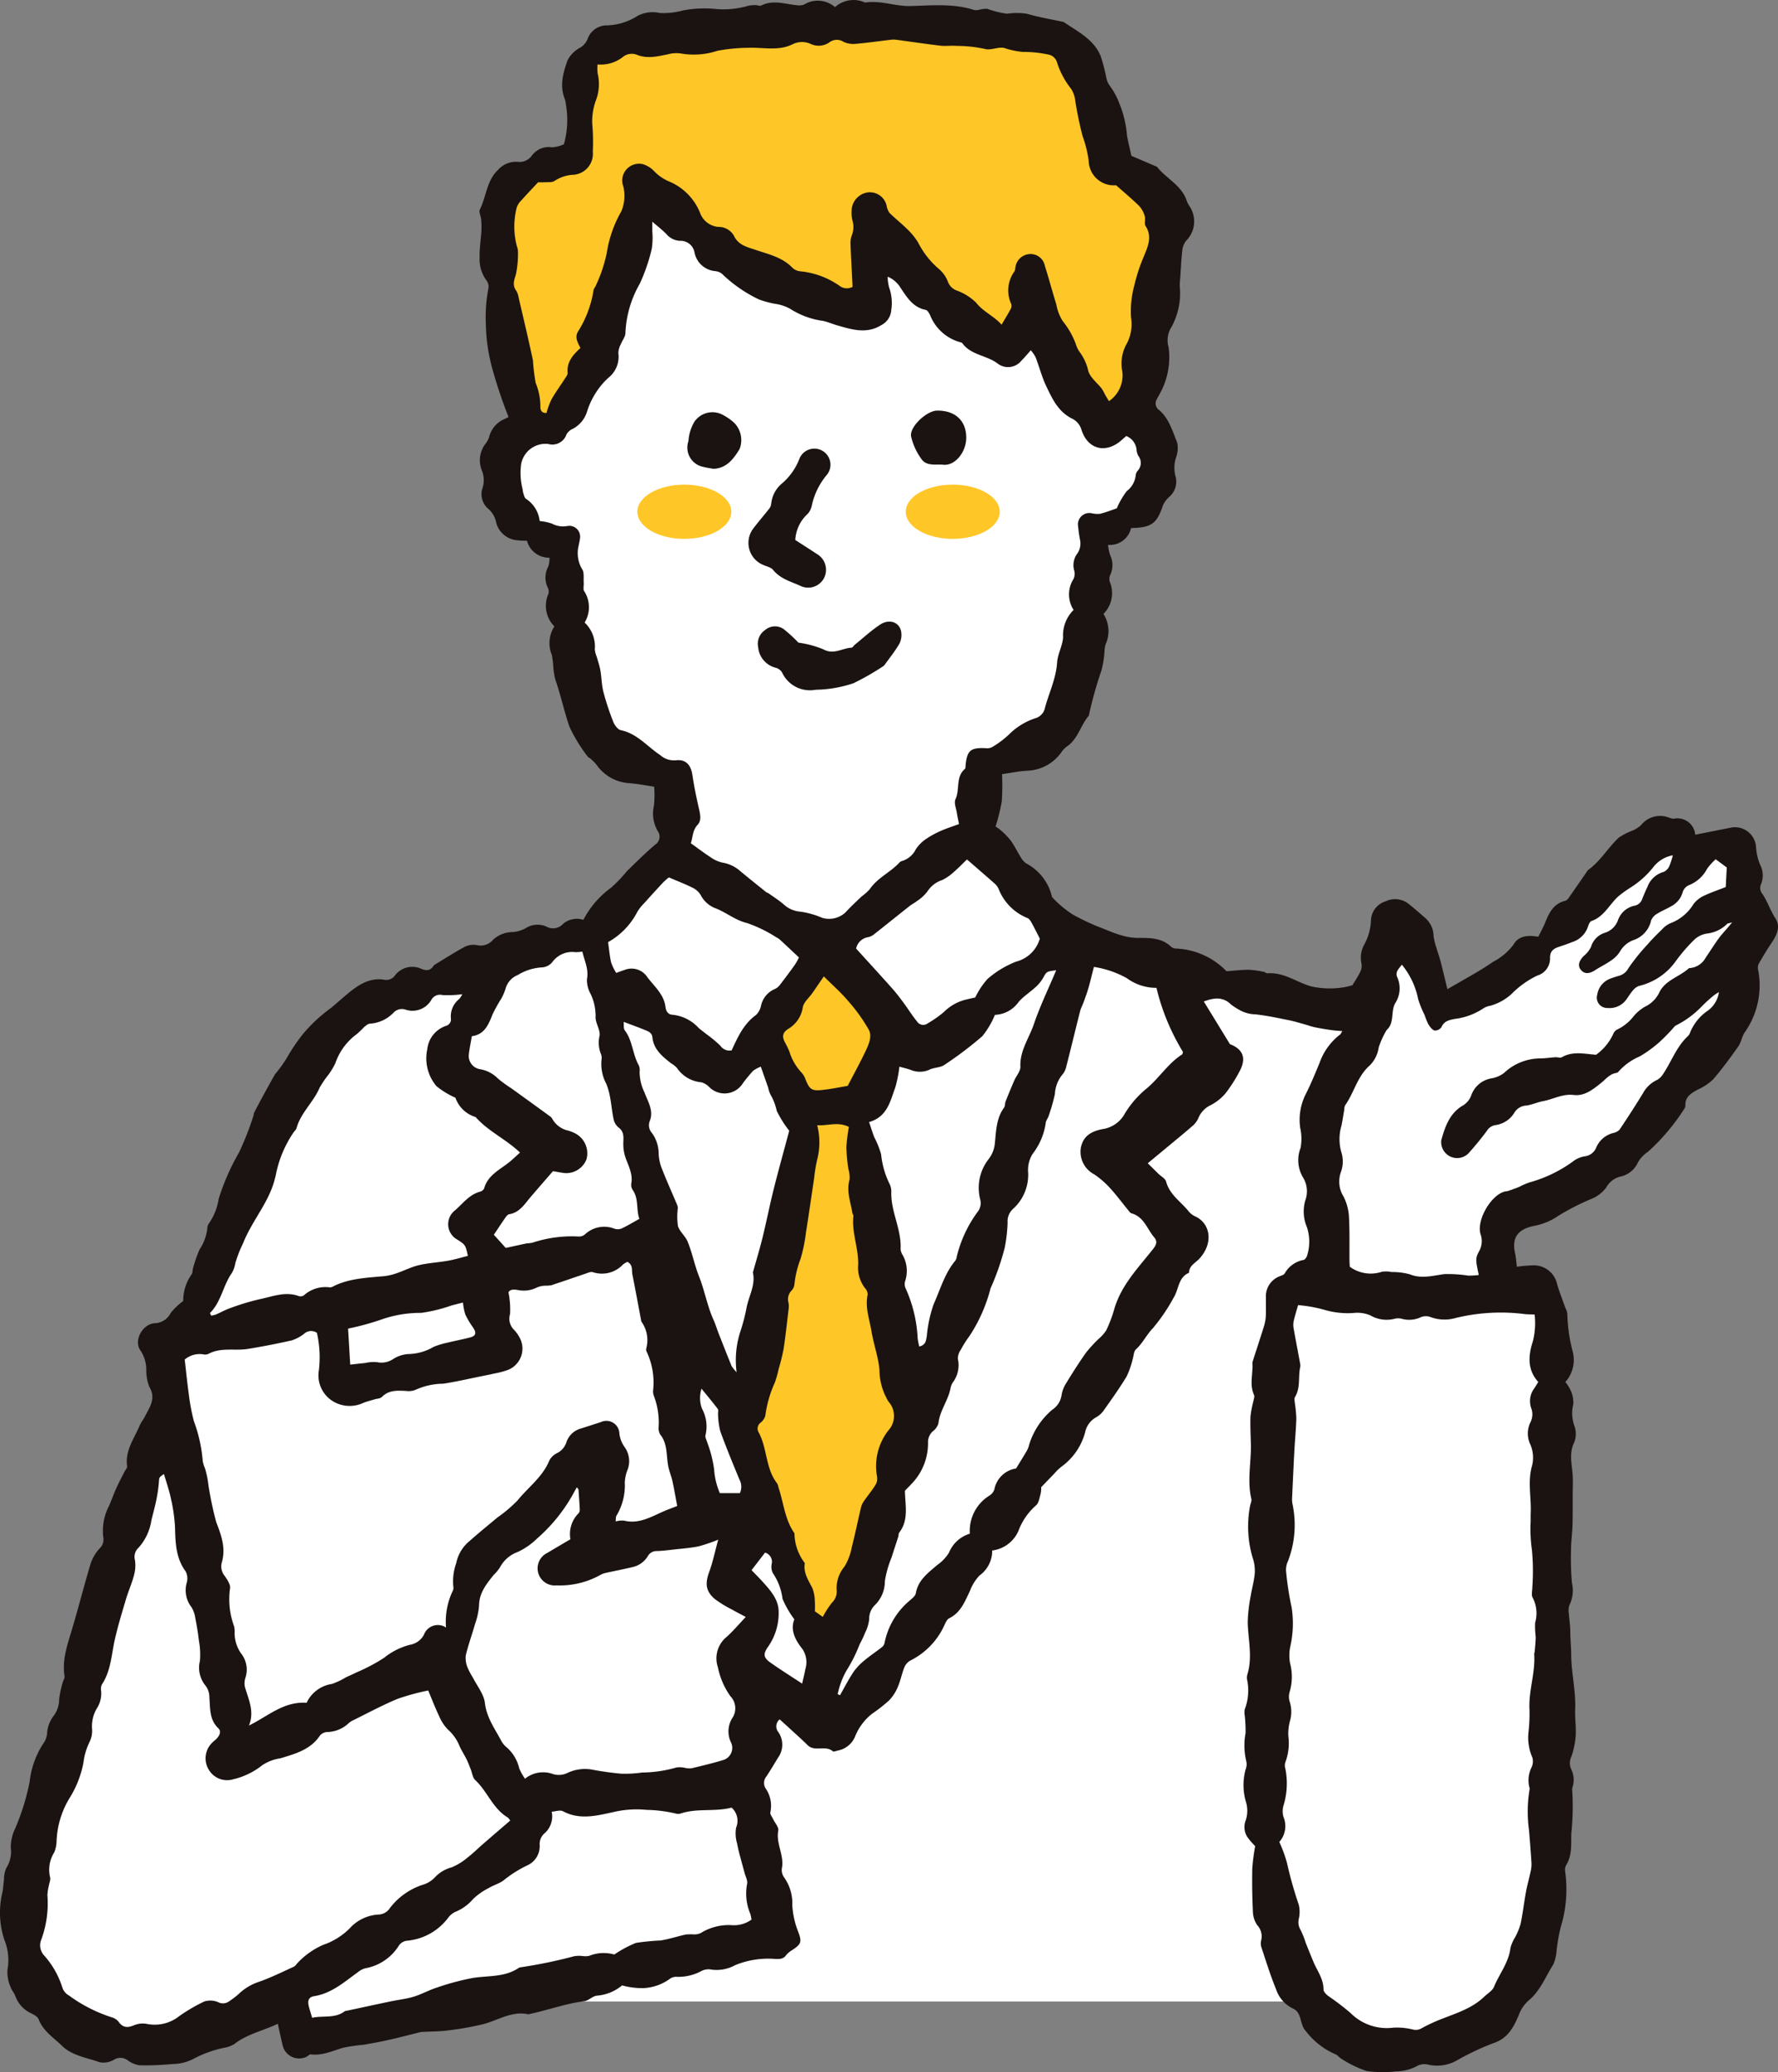 <svg id="グループ_36504" data-name="グループ 36504" xmlns="http://www.w3.org/2000/svg" xmlns:xlink="http://www.w3.org/1999/xlink" width="222.961" height="259.812" viewBox="0 0 222.961 259.812">
  <rect x="0" y="0" width="222.961" height="259.812" fill="#808080" stroke="none"/>
  <defs>
    <clipPath id="clip-path">
      <rect id="長方形_18602" data-name="長方形 18602" width="222.961" height="259.811" fill="none"/>
    </clipPath>
  </defs>
  <path id="パス_308031" data-name="パス 308031" d="M68.919,300.345H194.267V178.429l-37.137-7.8Z" transform="translate(-19.95 -49.393)" fill="#fff"/>
  <g id="グループ_36503" data-name="グループ 36503">
    <g id="グループ_36502" data-name="グループ 36502" clip-path="url(#clip-path)">
      <path id="パス_308032" data-name="パス 308032" d="M69.514,78.537a3.668,3.668,0,0,1-.733-4.1,1.113,1.113,0,0,0-.1-.775,2.914,2.914,0,0,1,.079-2.642,3.569,3.569,0,0,0,.148-1.094A2.853,2.853,0,0,1,66.081,67.8a10.189,10.189,0,0,1-1.411-.082A2.956,2.956,0,0,1,62.2,65.428a2.986,2.986,0,0,0-.934-1.6,2.4,2.4,0,0,1-.763-2.619,3.221,3.221,0,0,0-.1-2.273,3.393,3.393,0,0,1,.447-3.255,2.9,2.9,0,0,0,.47-.828,3.328,3.328,0,0,1,1.963-2.322c.169-.08.335-.166.487-.24a60.422,60.422,0,0,1-1.966-5.826,22.553,22.553,0,0,1-.881-5.914,18.7,18.7,0,0,1,.315-4.345,1.289,1.289,0,0,0-.216-1.018,4.486,4.486,0,0,1-.877-2.971c-.029-1.084.158-2.174.22-3.262a10.687,10.687,0,0,0-.035-1.485c-.033-.406-.31-.9-.161-1.194.824-1.628.841-3.619,2.284-4.97a2.983,2.983,0,0,1,2.439-1.016,1.9,1.9,0,0,0,1.8-.779,2.614,2.614,0,0,1,2.522-1.042,4.182,4.182,0,0,0,1.5-.382,11.272,11.272,0,0,0,.242-5.03,2.667,2.667,0,0,0-.137-.665c-.674-1.658-.193-3.266.341-4.807a3.734,3.734,0,0,1,1.457-1.538A2.217,2.217,0,0,0,73.679,4.9a2.542,2.542,0,0,1,2.407-1.718A7.426,7.426,0,0,0,79.933,2a4.013,4.013,0,0,1,2.8-.368A9.563,9.563,0,0,0,85.686,1.3a14.706,14.706,0,0,1,3.807-.2,10.911,10.911,0,0,0,4.2-.337,3.545,3.545,0,0,1,1.08-.119c.225-.009.5.144.672.057C96.924-.059,98.4.508,99.878.646a1.8,1.8,0,0,0,.933-.065,3.3,3.3,0,0,1,3.9.312,3.465,3.465,0,0,1,3.776-.569c1.92-.318,3.74.483,5.686.433,2.648-.068,5.381-.349,8,.5a1.716,1.716,0,0,0,.671-.042,3.163,3.163,0,0,1,.946-.112,12.2,12.2,0,0,0,2.483.619,8.035,8.035,0,0,1,2.549.015c1.446.427,2.947.671,4.424.992.045.01.1,0,.134.027,1.745,1.2,3.75,2.149,4.635,4.248a22.263,22.263,0,0,1,.721,2.763,2.445,2.445,0,0,0,.433.986,9.342,9.342,0,0,1,1.219,2.264,13.5,13.5,0,0,1,.938,3.972c.166.931.4,1.849.553,2.551l2.984,1.277c.084.036.193.056.244.121,1.16,1.468,3.06,2.286,3.7,4.215a3.136,3.136,0,0,0,.3.614,3.428,3.428,0,0,1-.362,4.415,2.33,2.33,0,0,0-.485,1.216c-.135,1.175-.183,2.361-.264,3.543a6.065,6.065,0,0,0-.055.953,8.787,8.787,0,0,1-1.19,5.372,3.1,3.1,0,0,0-.212,2.267,9.344,9.344,0,0,1-1.091,5.816c-.114.249-.281.474-.387.725a.994.994,0,0,0,.275,1.327c1.272,1.067,1.688,2.669,2.295,4.118a3.542,3.542,0,0,1-.161,1.862,4.105,4.105,0,0,0-.075,2.279,2.527,2.527,0,0,1-.757,2.631,3.189,3.189,0,0,0-.8,1.059c-.759,2.291-1.425,2.812-4,2.858a2.733,2.733,0,0,1-2.891,2.112,6.136,6.136,0,0,0,.259,1.269,2.886,2.886,0,0,1,.067,2.39,1.381,1.381,0,0,0-.136.9,3.688,3.688,0,0,1-.765,4.1,3.986,3.986,0,0,1,.261,3.825,3.689,3.689,0,0,0-.124.806,12.879,12.879,0,0,1-.372,2.4,50.694,50.694,0,0,0-1.552,5.5.624.624,0,0,1-.078.261c-1.022,1.2-1.331,2.912-2.743,3.843a2.827,2.827,0,0,0-.652.685,5.455,5.455,0,0,1-4.292,2.336c-.993.05-1.978.262-3.166.43a29.9,29.9,0,0,1-.03,3.408,24.774,24.774,0,0,1-.782,3.166,3.662,3.662,0,0,1,.573.4,9.365,9.365,0,0,1,1.323,1.342c.5.7.876,1.491,1.339,2.221a2.064,2.064,0,0,0,.656.68,6.351,6.351,0,0,1,3.167,4.087c.011.045.014.1.043.129a13.946,13.946,0,0,0,2.537,2.144,30.01,30.01,0,0,0,3.029,1.468c1.679.63,3.332,1.494,5.224,1.489,1.459,0,2.952-.025,4.127,1.112a1.026,1.026,0,0,0,.627.221,9.335,9.335,0,0,1,6.317,2.848c.953-.07,1.862-.185,2.771-.185a11.655,11.655,0,0,1,1.874.252c.176.029.346.2.509.188,2.018-.154,3.607,1.1,5.415,1.631a10.766,10.766,0,0,0,3.908.159,8.593,8.593,0,0,0,1.317-.3c.334-.56.694-1.085.966-1.652a1.644,1.644,0,0,0,.174-1.011,3.418,3.418,0,0,1,.315-2.39,6.77,6.77,0,0,0,.867-3.119,2.6,2.6,0,0,1,1.846-2.346,2.728,2.728,0,0,1,2.965.4c.708.565,1.39,1.164,2.07,1.762a3.047,3.047,0,0,1,.968,2.195,8.017,8.017,0,0,0,.382,1.539c.16.563.362,1.115.508,1.68.292,1.129.558,2.264.846,3.443,2.043-1.2,3.975-2.21,5.75-3.445a7.416,7.416,0,0,0,2.566-2.183c.622-1.073,1.776-1.166,3.082-.945.292-.595.627-1.179.873-1.8.486-1.227,1.048-2.353,2.485-2.7a.818.818,0,0,0,.416-.323c.759-1.074,1.5-2.16,2.252-3.241a1.281,1.281,0,0,1,.247-.327c1.533-1.1,2.466-2.772,3.819-4.036a7.614,7.614,0,0,1,1.675-.862,3.787,3.787,0,0,0,1.1-.691,3.068,3.068,0,0,1,3.465-.982,2.013,2.013,0,0,0,.66.161,2.243,2.243,0,0,1,2.689,2.009c1.5-.3,2.907-.583,4.318-.856a2.651,2.651,0,0,1,3.311,2.547,7.114,7.114,0,0,0,.51,2.083,2.878,2.878,0,0,1,.131,2.382,1.156,1.156,0,0,0,.145,1.258c.657.963,1,2.1,1.648,3.091.707,1.077.1,2.184-.571,3.175-.556.826-1.071,1.682-1.555,2.551a1.254,1.254,0,0,0-.036.787,10.224,10.224,0,0,1-1.722,7.8c-.339.531-.429,1.227-.789,1.738-1,1.411-2.018,2.814-3.148,4.118a6.817,6.817,0,0,1-1.918,1.278c-.824.454-1.609.891-1.561,2.01a.664.664,0,0,1-.127.387,26.185,26.185,0,0,1-4.558,5.4,3.935,3.935,0,0,0-1.278,1.361,3.08,3.08,0,0,1-2.163,1.746,2.793,2.793,0,0,0-1.8,1.373,4.342,4.342,0,0,1-1.907,1.452,30.034,30.034,0,0,0-4.082,2.088,7.9,7.9,0,0,1-3.128,1.29c-1.952.416-2.743,1.452-2.322,3.377.124.568.161,1.157.237,1.733a18.584,18.584,0,0,1,2.083-.18,3,3,0,0,1,2.966,2.379c.294.994.678,1.961,1.021,2.94a2.2,2.2,0,0,1,.256.776,20.142,20.142,0,0,0,.664,4.689,4.142,4.142,0,0,1-.914,3.847,4.735,4.735,0,0,1,.622.972,3.52,3.52,0,0,1,.374,1.818,4.649,4.649,0,0,0,.166,2.783,3.026,3.026,0,0,1-.043,1.988c-.7,1.4-.282,2.757-.2,4.145.051.855,0,1.715,0,2.572,0,1.231.015,2.464-.022,3.694-.03.994-.176,1.985-.185,2.979a36.553,36.553,0,0,0,.109,4.215,4.187,4.187,0,0,1-.3,2.786,1.978,1.978,0,0,0-.085,1.039c.044.768.184,1.534.183,2.3,0,.952.109,1.912.112,2.836.006,2.323.6,4.589.5,6.912-.048,1.089.133,2.191.064,3.277a9.932,9.932,0,0,1-.537,2.644,1.865,1.865,0,0,0-.039,1.56,3.051,3.051,0,0,1,.188,2.272.666.666,0,0,0-.054.268,32.276,32.276,0,0,1-.107,5.546c-.034,1.351.119,2.75-.659,3.995a1.248,1.248,0,0,0-.114.763,16.18,16.18,0,0,1-.564,7.02,23.712,23.712,0,0,0-.5,2.812,5.27,5.27,0,0,1-.428,1.849c-.978,1.523-1.614,3.287-3.072,4.489a4.561,4.561,0,0,0-1.265,1.874c-.627,1.494-1.373,2.915-3.2,3.5a32.756,32.756,0,0,0-4.67,2.222,5,5,0,0,1-3.456.463,1.956,1.956,0,0,0-1.284.1,5.689,5.689,0,0,1-2.753.74,14.864,14.864,0,0,1-3.688-.04,13.855,13.855,0,0,1-3.167-1.532c-.278-.146-.477-.473-.762-.57a9.435,9.435,0,0,1-3.705-2.9c-.829-.876-.438-2.332-1.649-2.85a4.12,4.12,0,0,1-2.1-2.439c-.708-1.723-1.256-3.513-1.845-5.284a1.521,1.521,0,0,1-.006-.816,2.064,2.064,0,0,0-.485-1.886,3.149,3.149,0,0,1-.556-1.651c-.089-1.824-.116-3.654-.079-5.481a25.148,25.148,0,0,1,.367-2.792,9.287,9.287,0,0,1-.976-1.13,2.316,2.316,0,0,1-.207-2.112,3.82,3.82,0,0,0,.031-2.275,7.435,7.435,0,0,1-.059-4.059,1.834,1.834,0,0,0,.094-1.076,8.337,8.337,0,0,1-.087-3.521,18.093,18.093,0,0,0-.1-2.178,2.052,2.052,0,0,1,0-.814,6.615,6.615,0,0,0,.28-3.742,1.541,1.541,0,0,1,.059-.681c.652-2.162.076-4.319.026-6.481a19.918,19.918,0,0,1,.392-3.376c.136-.9.407-1.784.487-2.687a4.762,4.762,0,0,0-.208-1.862,13.714,13.714,0,0,1-.382-6.618c.051-.313.234-.649.168-.93-.536-2.276-.011-4.555-.06-6.83-.026-1.182-.087-2.366-.044-3.546a12.953,12.953,0,0,1,.357-1.867c.05-.26.178-.578.084-.782-.6-1.293-.124-2.625-.2-3.934a.744.744,0,0,1,.03-.271c.457-1.425.927-2.846,1.372-4.275a5.387,5.387,0,0,0,.269-1.3c.043-.821.01-1.645.016-2.468a2.68,2.68,0,0,1,1.66-2.608c.246-.114.591-.187.7-.385a3.421,3.421,0,0,1,2.378-1.694c.191-.043.4-.377.451-.611a5.813,5.813,0,0,0-.043-3.492,5,5,0,0,1-.207-3.352,3.308,3.308,0,0,0-.28-2.88,4.2,4.2,0,0,1-.314-3.69,6.163,6.163,0,0,0-.047-2.551,7.183,7.183,0,0,1,.76-4.33c.609-1.216,1.145-2.521,1.67-3.793a7.693,7.693,0,0,1,2.594-3.572c.068-.048.1-.151.255-.416-.505-.045-.92-.063-1.328-.123-.707-.1-1.414-.215-2.113-.359-.441-.091-.865-.254-1.3-.373-.659-.18-1.314-.387-1.982-.519-1.378-.274-2.756-.575-4.149-.726a4.243,4.243,0,0,1-2.073-.582,7.45,7.45,0,0,1-1.03-.676c-1-.974-2.107-.833-3.388-.356l3.275,5.348c1.653.638,2.11,1.774,1.183,3.457a18.483,18.483,0,0,1-1.769,2.754,6.254,6.254,0,0,1-1.8,1.425,3.115,3.115,0,0,0-1.513,1.5,2.812,2.812,0,0,1-.677,1.02c-1.336,1.16-2.71,2.277-4.071,3.408-.515.428-1.032.855-1.657,1.371.527.519.94.928,1.355,1.334.325.319.846.583.946.961.423,1.6,1.769,2.465,2.739,3.624a2.376,2.376,0,0,0,.819.7c1.927.808,2.478,3.271.644,5.315-.5.561-1.314.879-1.33,1.8-1.383.586-1.267,2.1-1.933,3.127a22.6,22.6,0,0,1-2.61,3.837c-.767.784-1.258,1.857-2.114,2.64-.285.26-.276.835-.417,1.26a10.5,10.5,0,0,1-.761,2.159c-.872,1.44-1.854,2.815-2.829,4.19a2.9,2.9,0,0,1-1,.914,2.805,2.805,0,0,0-1.371,1.914,7.843,7.843,0,0,1-2.971,4.28,5.949,5.949,0,0,0-.87.841c-.5.515-1,1.037-1.658,1.721a3.241,3.241,0,0,1-.072.826c-.147.517-.237,1.2-.605,1.477a7.936,7.936,0,0,0-2.184,3.191,4.14,4.14,0,0,1-3.286,2.443,3.791,3.791,0,0,1-1.584,3.129,5.631,5.631,0,0,0-1.207,1.95c-.644,1.312-1.137,2.7-2.6,3.418-.308.151-.482.631-.657.989a9.2,9.2,0,0,1-4.232,4.322,1.737,1.737,0,0,0-.74.859c-.319.8-.476,1.663-.818,2.448a5.424,5.424,0,0,1-1.095,1.686,20.063,20.063,0,0,1-2.154,1.687,6.9,6.9,0,0,0-2.051,2.7,2.95,2.95,0,0,1-2.188,1.892c-.225.038-.551.191-.658.1-.927-.818-2.262.114-3.165-.778-.745-.735-1.529-1.43-2.3-2.14-.392-.361-.789-.715-1.2-1.089a1.124,1.124,0,0,0-.185,1.572,2.768,2.768,0,0,1-.015,3.223c-.474.782-.942,1.567-1.442,2.332a1.29,1.29,0,0,0-.127,1.52,3.818,3.818,0,0,1,.6,3.011c-.06.233.212.556.341.833.229.492.735,1.03.652,1.459-.313,1.635.774,3.1.453,4.714a1.581,1.581,0,0,0,.289,1.163,5.6,5.6,0,0,1,1.016,3.494,10.765,10.765,0,0,0,.744,3.32c.49,1.281.363,1.555-.8,2.316a2.689,2.689,0,0,0-.725.618c-.345.479-.755.473-1.3.47a10.944,10.944,0,0,0-5.077.77,4.8,4.8,0,0,1-3.192.526,1.983,1.983,0,0,0-1.159.275,6.152,6.152,0,0,1-2.907.668,1.387,1.387,0,0,0-.885.21,6.114,6.114,0,0,1-3.447,1.206,9.594,9.594,0,0,1-2.593-.344,5.623,5.623,0,0,1-3.141,1.285c-.551.041-1.054.627-1.611.7-2.32.29-4.509,1.1-6.776,1.589a.714.714,0,0,1-.269.041c-2.065-.426-3.761.762-5.622,1.245a36.6,36.6,0,0,1-4.438.787c-1.079.141-2.177.125-3.266.19a3.073,3.073,0,0,0-.529.114c-1.187.291-2.368.605-3.56.87-1.067.237-2.143.441-3.221.624a22.037,22.037,0,0,0-2.547.37c-1.329.391-2.594,1.008-4.044.835-.183-.022-.385.23-.594.318a2.125,2.125,0,0,1-2.969-1.527c-.2-.84-.377-1.684-.587-2.63-1.877.9-3.865,1.286-5.473,2.556a3.756,3.756,0,0,1-1.276.459,14.445,14.445,0,0,0-3.963,1.455,5.786,5.786,0,0,1-2.5.576,34.323,34.323,0,0,1-4.176.16,3.466,3.466,0,0,1-1.478-.652,1.493,1.493,0,0,0-1.643-.066,2.625,2.625,0,0,1-1.822.34c-1.611-.585-3.45-.809-4.714-2.048-1.053-1.032-2.389-1.851-2.954-3.355-.12-.321-.579-.563-.933-.74a3.764,3.764,0,0,1-1.985-2.164c-.151-.424-.507-.782-.628-1.209a4.579,4.579,0,0,1-.353-2.1,6.678,6.678,0,0,0-.391-3.727A10.86,10.86,0,0,1,.3,237.283c.117-.526.12-1.076.2-1.611a3.538,3.538,0,0,1,.29-1.449,3.851,3.851,0,0,0,.558-2.6,5.612,5.612,0,0,1,.556-2.365,28.742,28.742,0,0,0,1.81-5.838,10.972,10.972,0,0,1,1.731-4.834,2.467,2.467,0,0,0,.461-1.229,3.96,3.96,0,0,1,.861-2.27,3.475,3.475,0,0,0,.651-2.043,13.181,13.181,0,0,1,.45-2.1c.063-.261.265-.531.227-.768-.328-2.06.353-3.94.926-5.858.821-2.749,1.521-5.535,2.35-8.281a5.343,5.343,0,0,1,1.095-1.861,1.543,1.543,0,0,0,.483-1.447,6.806,6.806,0,0,1,.752-3.976c.306-.708.56-1.44.877-2.144s.676-1.373,1.02-2.058c.119-.237.376-.491.345-.7-.288-1.976.895-3.485,1.588-5.146.157-.376.439-.7.623-1.064.593-1.184,1.458-2.279.57-3.761a5.651,5.651,0,0,1-.381-2.146,4.346,4.346,0,0,0-.708-2.374c-.909-1.221.18-3.307,1.735-3.45a2.3,2.3,0,0,0,2.034-1.28,7.861,7.861,0,0,1,1.572-1.5,5.639,5.639,0,0,1,1.045-3.335c.155-.183.1-.529.186-.787a16.575,16.575,0,0,1,.807-2.318A6.123,6.123,0,0,0,26,154.018a1.063,1.063,0,0,1,.214-.642,7.225,7.225,0,0,0,1.2-3.03,28.843,28.843,0,0,1,2.574-5.873,37.811,37.811,0,0,0,1.793-4.572,1.956,1.956,0,0,0,.045-.271c.052-.234,2.537-4.766,2.68-4.957a15.969,15.969,0,0,0,1.511-2.107,21.994,21.994,0,0,1,1.97-2.91,18.97,18.97,0,0,1,3.48-3.244c.73-.6,1.443-1.251,2.161-1.843,1.237-1.021,2.662-1.994,4.45-1.746a1.354,1.354,0,0,0,1.432-.49,2.71,2.71,0,0,1,3.331-.855c.659.264,1.142.226,1.53-.389a.309.309,0,0,1,.091-.1c1.278-.772,2.536-1.584,3.85-2.291a2.469,2.469,0,0,1,1.474-.2,2.027,2.027,0,0,0,2.06-.685,3.678,3.678,0,0,1,2.508-.951,4.08,4.08,0,0,0,1.516-.453,2.759,2.759,0,0,1,2.621-.243,1.7,1.7,0,0,0,2.125-.335,2.684,2.684,0,0,1,2.54-.5,11.534,11.534,0,0,1,3.462-4.018,17.431,17.431,0,0,0,1.983-2.07c1.169-1.145,2.336-2.3,3.581-3.356a1.188,1.188,0,0,0,.3-1.683,4.344,4.344,0,0,1-.482-3.165,12.466,12.466,0,0,0,.028-2.4c-.922-.136-1.991-.357-3.071-.437a5.412,5.412,0,0,1-4.159-2.321,6.069,6.069,0,0,0-.762-.767c-.1-.093-.262-.134-.33-.241a19.381,19.381,0,0,1-2.313-3.8c-.658-1.925-1.081-3.938-1.755-5.873a8.22,8.22,0,0,1-.254-1.609,11.252,11.252,0,0,0-.185-1.476,3.856,3.856,0,0,1,.319-3.565" transform="translate(0 0)" fill="#1a1311"/>
      <path id="パス_308033" data-name="パス 308033" d="M99.905,89.381a3.7,3.7,0,0,0-.059-3.938c-.161-.256-.028-.689-.055-1.038-.045-.58.087-1.3-.2-1.711a3.944,3.944,0,0,1-.421-3.023c.034-.271.129-.536.147-.809a1.357,1.357,0,0,0-1.571-1.586,2.981,2.981,0,0,1-1.947-.3,6.574,6.574,0,0,0-1.532-.321,3.83,3.83,0,0,0-1.719-2.79c-.186-.126-.25-.456-.332-.7-.071-.214-.066-.453-.131-.669a8.211,8.211,0,0,1-.137-3.023,3.112,3.112,0,0,1,3.384-2.483,1.872,1.872,0,0,0,2.3-1.207,1.67,1.67,0,0,1,.784-.689A3.644,3.644,0,0,0,100.2,62.95a9.734,9.734,0,0,1,2.631-4.216,3.373,3.373,0,0,0,1.3-3.16,2.613,2.613,0,0,1,.329-1.125c.178-.463.558-.912.558-1.367a13.5,13.5,0,0,1,1.8-6.184,22.877,22.877,0,0,0,1.5-4.357,9.161,9.161,0,0,0,.074-2.183c0-.3,0-.6,0-1.238.748.653,1.313,1.076,1.791,1.582a2.357,2.357,0,0,0,1.663.818,1.766,1.766,0,0,1,1.837,1.459,2.9,2.9,0,0,0,2.554,2.336,1.664,1.664,0,0,1,.865.316,17.359,17.359,0,0,0,4.683,3.248,12.555,12.555,0,0,0,1.95.532,5.576,5.576,0,0,1,1.906.61,10.132,10.132,0,0,0,4.2,1.544c.61.146,1.194.4,1.8.572,1.842.529,3.676,1.093,5.514-.077a2.262,2.262,0,0,0,1.2-1.869,5.767,5.767,0,0,0-.271-2.835,5.169,5.169,0,0,1-.176-1.339,3.486,3.486,0,0,1,1.649,1.449c.794,1.177,1.533,2.4,3.113,2.713.231.045.447.431.573.7A5.684,5.684,0,0,0,147,54.233c.087.024.2.042.249.1,1.09,1.532,3.07,1.523,4.453,2.578a2.135,2.135,0,0,0,2.975-.369c.387-.381.732-.8,1.177-1.3a4.873,4.873,0,0,1,.6.866c.468,1.231.8,2.523,1.366,3.7.736,1.535,1.466,3.107,3.136,3.965a2.284,2.284,0,0,1,1.234,1.382c.779,2.557,3.119,3.121,5.117,1.291.164-.15.335-.293.514-.451a2.037,2.037,0,0,1,1.29,1.685,1.937,1.937,0,0,0,.217.787,1.432,1.432,0,0,1-.074,1.881,1.074,1.074,0,0,0-.252.628,2.846,2.846,0,0,1-1.108,1.918,9.862,9.862,0,0,0-1.26,2.171c-.6.2-1.346.495-2.122.688a3.514,3.514,0,0,1-1.066-.082,1.43,1.43,0,0,0-1.662,1.658c.052.544.132,1.088.229,1.626a2.2,2.2,0,0,1-.358,1.816,2.437,2.437,0,0,0-.357,2.094,1.536,1.536,0,0,1-.079,1.037,3.6,3.6,0,0,0,0,3.9,4.464,4.464,0,0,0-1.318,3.426c-.063,1.066-.68,2.1-.749,3.165-.134,2.094-1.089,3.938-1.585,5.916a1.734,1.734,0,0,1-.979,1.017,8.388,8.388,0,0,0-3.481,2.1,11.789,11.789,0,0,1-2.073,1.555,1.318,1.318,0,0,1-.765.158c-1.939-.107-2.387.244-2.588,2.07-.02.18.011.436-.094.526-1.189,1.013-.6,2.579-1.179,3.8-.213.446.087,1.144.175,1.724.073.474.181.943.269,1.388-.858.318-1.588.544-2.279.855a11.216,11.216,0,0,0-1.9,1.046,4.718,4.718,0,0,0-1.233,1.249,2.822,2.822,0,0,1-1.7,1.472.735.735,0,0,0-.358.2c-1.134,1.239-2.766,1.918-3.733,3.355a6.657,6.657,0,0,1-1.01.9c-.689.66-1.4,1.306-2.035,2.014a3.023,3.023,0,0,1-2.928.661,10.345,10.345,0,0,0-2.744-.769,3.462,3.462,0,0,1-2.064-.909c-.579-.5-1.233-.916-1.859-1.362-.11-.079-.256-.108-.361-.192-1.093-.88-2.19-1.756-3.268-2.654a4.43,4.43,0,0,0-2.2-1.033,4.037,4.037,0,0,1-1.459-.657c-.829-.535-1.615-1.138-2.506-1.774.264-.68.176-1.586.881-2.34.5-.532.286-1.371.116-2.111-.314-1.364-.591-2.741-.8-4.125-.187-1.257-.84-1.976-2.088-1.816A2.619,2.619,0,0,1,109.38,106c-1.619-1.069-2.884-2.693-4.934-3.123-.38-.08-.784-.624-.949-1.044a32.874,32.874,0,0,1-1.24-3.76c-.226-.874-.222-1.805-.379-2.7-.1-.578-.3-1.138-.46-1.706a3.233,3.233,0,0,1-.237-.919,4.14,4.14,0,0,0-1.277-3.369" transform="translate(-26.591 -11.324)" fill="#fff"/>
      <path id="パス_308034" data-name="パス 308034" d="M225.794,297.611a2.994,2.994,0,0,0,.508-3.148,2.6,2.6,0,0,1-.009-1.345,9.491,9.491,0,0,0,.243-4.726,1.286,1.286,0,0,1,.025-.81,6.826,6.826,0,0,0,.36-3.227,6.127,6.127,0,0,1,.2-1.9,4.172,4.172,0,0,0-.031-2.424,2.11,2.11,0,0,1-.022-1.179,6.668,6.668,0,0,0,.065-3.654,5.4,5.4,0,0,1,.016-2.01,13.2,13.2,0,0,0,.178-5,37.538,37.538,0,0,1-.7-4.587,2.569,2.569,0,0,1,.248-1.194,12.641,12.641,0,0,0,.572-7.118,3.113,3.113,0,0,1-.063-.677c.09-2,.181-4,.289-6,.073-1.362.207-2.722.248-4.085a16.529,16.529,0,0,0-.181-1.9c-.023-.265-.107-.6.011-.79.719-1.172.379-2.512.653-3.75a1.047,1.047,0,0,0,0-.41c-.269-1.47-.554-2.937-.814-4.41a2.4,2.4,0,0,1-.011-.914c.147-.664.357-1.314.562-2.045a17.982,17.982,0,0,1,3.192.561,10.436,10.436,0,0,0,3.761.428,4.153,4.153,0,0,1,2.109.3,4.031,4.031,0,0,0,3.042.424,1.791,1.791,0,0,1,.944.015,3.449,3.449,0,0,0,2.4-.237,1.7,1.7,0,0,1,1.141,0,4.988,4.988,0,0,0,2.956.18,23.78,23.78,0,0,1,8.816-.552c.4.055.806.042,1.3.065a9.233,9.233,0,0,1-.222,3.359c-.547,1.692-.755,3.519.681,5.092-.181.291-.335.56-.51.814a2.659,2.659,0,0,0-.371,2.483,2.17,2.17,0,0,1-.082,1.717,3.2,3.2,0,0,0-.106,2.667,4.174,4.174,0,0,1,.264,2.915c-.537,1.94-.055,3.9-.144,5.853-.016.365,0,.731-.011,1.1a18.641,18.641,0,0,0,.165,3.533,28.4,28.4,0,0,1,.05,4.636c0,.453-.158,1.009.046,1.339a4.2,4.2,0,0,1,.3,3.143,11.717,11.717,0,0,0,.078,1.775c-.006.625-.082,1.249-.133,1.873-.007.09-.065.18-.059.267.168,2.374-.736,4.656-.587,7.036a21.1,21.1,0,0,1-.125,2.732,6.258,6.258,0,0,0,.485,3.214,1.776,1.776,0,0,1-.124,1.27,3.655,3.655,0,0,0-.272,2.4.653.653,0,0,1,.054.267,16.844,16.844,0,0,0-.085,5.132q.172,1.964.3,3.932a3.9,3.9,0,0,1-.037,1.026c-.191.934-.459,1.854-.634,2.79-.249,1.341-.4,2.7-.679,4.036a8.526,8.526,0,0,1-.661,1.629,5.37,5.37,0,0,0-.61,1.366c-.206,1.841-1.388,3.256-2.061,4.888-.2.5-.8.833-1.224,1.241-1.483,1.44-3.406,2.036-5.264,2.766a20.964,20.964,0,0,0-2.585,1.192,1.425,1.425,0,0,1-1.133.153,8.526,8.526,0,0,0-2.416-.224,6.4,6.4,0,0,1-5.36-1.827,32.9,32.9,0,0,0-2.82-2.153c-.258-.2-.587-.54-.584-.813.011-1.322-.784-2.319-1.256-3.445-.332-.794-.653-1.592-.971-2.391a10.632,10.632,0,0,0-.652-1.636,1.849,1.849,0,0,1-.207-1.42,3.829,3.829,0,0,0-.018-1.742,49.52,49.52,0,0,1-1.482-5.262,18.048,18.048,0,0,0-.956-2.605" transform="translate(-65.361 -66.67)" fill="#fff"/>
      <path id="パス_308035" data-name="パス 308035" d="M99.042,45.651c-.966.89-1.738,1.771-1.614,3.119.021.23-.191.5-.335.724-.565.878-1.186,1.724-1.7,2.629a10.326,10.326,0,0,0-.615,1.683c-.59.025-.787-.33-.765-.843a7.825,7.825,0,0,0-.588-2.922,24.218,24.218,0,0,1-.345-2.829c-.563-2.664-1.2-5.314-1.815-7.968a2.118,2.118,0,0,0-.281-.769c-.5-.686-.278-1.279-.045-2.028a12.469,12.469,0,0,0,.259-2.964,2.061,2.061,0,0,0-.118-.534,9.612,9.612,0,0,1-.026-4.933,2.165,2.165,0,0,1,.483-.774c.656-.736,1.337-1.449,2.187-2.363.04,0,.4.019.754,0,.45-.031,1,.05,1.326-.18a4.65,4.65,0,0,1,2.411-.764,2.629,2.629,0,0,0,2.37-2.876,26.033,26.033,0,0,0-.068-3.516,7.581,7.581,0,0,1,.509-3.067,5.746,5.746,0,0,0,.173-3.23,4.657,4.657,0,0,1-.014-1.143,4.492,4.492,0,0,0,3.268-1.011,1.8,1.8,0,0,1,1.54-.247c1.382.6,2.689.251,4.035-.015a3.757,3.757,0,0,1,1.6-.1,9.559,9.559,0,0,0,4.6-.34,21.787,21.787,0,0,1,3.921-.374c1.824-.07,3.709.433,5.5-.447a2.612,2.612,0,0,1,2.261-.036,2.342,2.342,0,0,0,2.363-.215,1.544,1.544,0,0,1,1.768-.041,2.952,2.952,0,0,0,1.459.249c1.489-.127,2.969-.343,4.454-.517a2.786,2.786,0,0,1,.684,0c1.85.246,3.695.526,5.548.743.674.079,1.371-.037,2.048.028a16.631,16.631,0,0,1,3.507.375c.716.222,1.633-.271,2.4-.129a10.2,10.2,0,0,0,2.364.507,14.672,14.672,0,0,1,3.366.367,1.419,1.419,0,0,1,.907.877,10.284,10.284,0,0,0,1.778,3.369,3.39,3.39,0,0,1,.529,1.5c.227,1.477.537,2.947.905,4.4a14.623,14.623,0,0,1,.784,3.166,3.136,3.136,0,0,0,3.43,3.035c1.035.921,2.016,1.733,2.917,2.624a3.093,3.093,0,0,1,.681,1.272c.118.379-.092.909.1,1.211.863,1.358.3,2.554-.217,3.822a21.743,21.743,0,0,0-1.189,3.622,12.291,12.291,0,0,0-.416,4.039,5.192,5.192,0,0,1-.537,3.281,5.009,5.009,0,0,0-.61,3.18,3.9,3.9,0,0,1-1.621,4.024c-.165-.276-.342-.561-.509-.853a5.97,5.97,0,0,0-.4-.72c-.571-.735-1.428-1.373-1.681-2.2a6.133,6.133,0,0,0-1.117-2.432,3.7,3.7,0,0,1-.458-.979,10.071,10.071,0,0,0-1.617-2.834,5.731,5.731,0,0,1-.819-2.122c-.5-1.61-.936-3.236-1.44-4.844a1.828,1.828,0,0,0-1.9-1.462,1.914,1.914,0,0,0-1.783,1.623c-.048.175-.022.391-.114.533a4.042,4.042,0,0,0-.4,4.142.863.863,0,0,1-.112.639c-.337.63-.715,1.24-1.114,1.921-.917-1.058-2.287-1.6-3.212-2.78a6.76,6.76,0,0,0-2.4-1.5,1.856,1.856,0,0,1-1.108-1.074,3.92,3.92,0,0,0-1.155-1.646,10.751,10.751,0,0,1-2.6-3.317A8.254,8.254,0,0,0,140,30.738c-.706-.7-1.5-1.32-2.208-2.022a2.131,2.131,0,0,1-.352-.856,2.147,2.147,0,0,0-2.448-1.7,2.361,2.361,0,0,0-1.952,2.313,4.032,4.032,0,0,0,.112,1.225,2.811,2.811,0,0,1-.1,1.868,2.8,2.8,0,0,0-.148,1.076c.068,1.762.167,3.523.259,5.346a1.508,1.508,0,0,1-1.626-.118,10.3,10.3,0,0,0-4.951-1.832,1.592,1.592,0,0,1-.973-.452c-1.274-1.31-2.983-1.68-4.613-2.231-1.061-.36-2.16-.58-2.728-1.793a2.2,2.2,0,0,0-1.96-1.088,2.688,2.688,0,0,1-2.3-1.829,7.164,7.164,0,0,0-3.737-3.818,5.6,5.6,0,0,1-2.005-1.352,3.176,3.176,0,0,0-1.479-.885,2.111,2.111,0,0,0-2.5,2.327c.026.269.166.529.186.8a4.959,4.959,0,0,1-.33,2.834,14.959,14.959,0,0,0-1.8,5.133,18.306,18.306,0,0,1-1.369,4.122c-.075.213-.27.4-.3.612a13.668,13.668,0,0,1-1.959,5.2c-.406.674-.055,1.323.322,2.036" transform="translate(-26.249 -2.023)" fill="#ffc627"/>
      <path id="パス_308036" data-name="パス 308036" d="M22.625,260.143c.287.995.646,2,.862,3.044a20.537,20.537,0,0,1,.519,3.628c.047,1.94.1,3.826,1.315,5.492a1.893,1.893,0,0,1,.165,1.4,3.446,3.446,0,0,0,.582,3.106,3.509,3.509,0,0,1,.481,1.381c.187.929.342,1.868.45,2.809a9.745,9.745,0,0,1,.13,2.545,3.544,3.544,0,0,0,.686,3.088,2.359,2.359,0,0,1,.5,1.506c.108,1.346-.018,2.766,1.109,3.845.4.382.2.859-.124,1.231-.208.241-.483.422-.7.659a2.726,2.726,0,0,0-.372,3.3,2.662,2.662,0,0,0,3.084,1.218,9.242,9.242,0,0,0,3.658-1.78,5.572,5.572,0,0,1,2.252-.847c1.881-.576,3.786-1.079,4.974-2.877a1.3,1.3,0,0,1,.912-.421,4,4,0,0,0,2.613-1.052,2.355,2.355,0,0,1,.561-.389c1.874-.923,3.717-1.92,5.641-2.721a29.673,29.673,0,0,1,3.832-1.046c.43,1.021.866,2.164,1.392,3.264a5.32,5.32,0,0,0,1.12,1.676,5.387,5.387,0,0,1,1.4,1.988c.246.585.61,1.12.893,1.691.2.4.351.823.518,1.238.187.463.241,1.064.571,1.371,1.526,1.421,2.2,3.572,4.067,4.689.107.064.172.2.328.387-1.158,1-2.306,1.983-3.449,2.975-.619.537-1.2,1.126-1.849,1.619a7.442,7.442,0,0,1-2.052,1.279,4.384,4.384,0,0,0-2.08,1.233,3.452,3.452,0,0,1-1.6.97,8.468,8.468,0,0,0-4.061,2.9,1.769,1.769,0,0,1-1.439.817,5.236,5.236,0,0,0-3.626,1.753,8.617,8.617,0,0,1-3.305,2.045,9.832,9.832,0,0,0-3.211,2.27c-.153.166-.287.387-.479.475-1.408.642-2.8,1.329-4.255,1.854a6.7,6.7,0,0,0-2.676,1.587,10.608,10.608,0,0,1-1.185.9,1.3,1.3,0,0,1-1.392.087,2.514,2.514,0,0,0-1.7-.077,21.21,21.21,0,0,0-3.164,1.851,4.941,4.941,0,0,1-3.965.98,2.839,2.839,0,0,0-1.6.117c-.816.348-1.44.422-2.016-.39a1.712,1.712,0,0,0-.908-.582,18.64,18.64,0,0,1-5.319-2.718,1.762,1.762,0,0,1-.835-1,10.986,10.986,0,0,0-2.27-4.007,1.872,1.872,0,0,1-.362-2.034,13.191,13.191,0,0,0,.757-5.527,5.8,5.8,0,0,1,.181-1.206c.058-.359.249-.76.151-1.068a4.1,4.1,0,0,1,.533-3.123,3.968,3.968,0,0,0,.282-1.329,11.168,11.168,0,0,1,1.745-5.647,12.93,12.93,0,0,0,1.633-4.294,7.909,7.909,0,0,1,.757-2.551,3.2,3.2,0,0,0,.311-1.717,4.412,4.412,0,0,1,.6-2.49,3.429,3.429,0,0,0,.541-2.22,1.281,1.281,0,0,1,.1-.791c1.1-1.655,1.179-3.587,1.58-5.443.386-1.779.927-3.526,1.445-5.275.3-1,.736-1.967,1-2.976a4.64,4.64,0,0,0,.124-1.888,1.533,1.533,0,0,1,.457-1.572,6.648,6.648,0,0,0,1.6-3.423c.2-.84.439-1.673.61-2.519a18.633,18.633,0,0,0,.331-2.267c.045-.585-.008-.59.619-1.012" transform="translate(-2.058 -75.304)" fill="#fff"/>
      <path id="パス_308037" data-name="パス 308037" d="M65.356,268.514a1.857,1.857,0,0,0-2.76.919,2.427,2.427,0,0,1-1.724,1.248,8.5,8.5,0,0,0-3.266,1.636,22.76,22.76,0,0,1-3.48,1.84c-.446.225-.906.419-1.356.634a8.78,8.78,0,0,1-1.729.811,4.169,4.169,0,0,0-3.155,2.358c-2.882-.2-4.851,1.692-7.23,2.853.721-1.776-.062-3.281-.507-4.842a2.256,2.256,0,0,1,.074-1.179,3.261,3.261,0,0,0-.529-2.989,4.413,4.413,0,0,1-.835-2.561,3.6,3.6,0,0,0-.048-.82,9.811,9.811,0,0,1-.529-4.79c.1-.465-.347-1.11-.671-1.585a1.863,1.863,0,0,1-.364-1.667c.532-1.792-.054-3.433-.691-5.058a43.559,43.559,0,0,1-.979-4.631,12.392,12.392,0,0,0-.427-2.113,4.465,4.465,0,0,1-.288-.9,18.754,18.754,0,0,0-1.12-5.058,25.371,25.371,0,0,1-.63-3.356c-.2-1.434-.342-2.878-.511-4.34a2.883,2.883,0,0,1,2.3-.655,1.064,1.064,0,0,0,.674-.058c1.573-.852,3.305-.354,4.941-.62q2.768-.45,5.505-1.071a5.067,5.067,0,0,0,1.556-.831,1.282,1.282,0,0,1,1.6-.114,13.851,13.851,0,0,1,.252,4.666,3.8,3.8,0,0,0,1.63,3.831,4.037,4.037,0,0,0,3.943.281c.459-.18.943-.3,1.415-.44.3-.093.7-.092.9-.291.878-.9,1.956-.814,3.056-.762a2.262,2.262,0,0,0,1.206-.156,8.548,8.548,0,0,1,3.434-.752c1.575-.237,3.132-.6,4.7-.918.58-.117,1.161-.229,1.737-.364a10.273,10.273,0,0,0,1.716-.46,2.873,2.873,0,0,0,1.378-4.133,4.172,4.172,0,0,0-.647-.882,1.948,1.948,0,0,1-.5-1.97A10.77,10.77,0,0,0,73.2,226.5c.187-.389.681-.389,1.2-.292a3.649,3.649,0,0,0,2.4-.336,2.975,2.975,0,0,1,.922-.209,4.966,4.966,0,0,0,.818-.048c1.421-.463,2.83-.963,4.248-1.436.324-.108.714-.3.993-.212a3.61,3.61,0,0,0,3.78-.963,3.22,3.22,0,0,1,.548-.33c.738.379.523,1.064.632,1.607.386,1.918.734,3.843,1.1,5.765a.328.328,0,0,0,.036.131,3.977,3.977,0,0,1,.6,3.354.626.626,0,0,0,.047.4,9.057,9.057,0,0,1,.808,4.905,1.534,1.534,0,0,0,.112.674,9.37,9.37,0,0,1,.586,3.882,1.552,1.552,0,0,0,.195.925c.963,1.194.742,2.663,1.018,4.016.126.62.382,1.213.517,1.832.221,1.008.391,2.026.6,3.115-.726.291-1.408.53-2.06.832-1.472.682-2.913,1.437-4.634,1a3.369,3.369,0,0,0-1.027.109c.04-.318,0-.568.1-.713a7.38,7.38,0,0,0,1.047-4.178,4.9,4.9,0,0,1,.287-1.435,3.04,3.04,0,0,0-.308-3,3.526,3.526,0,0,1-.66-1.747,1.633,1.633,0,0,0-2.317-1.386c-.822.27-1.646.532-2.47.8a2.652,2.652,0,0,0-1.845,1.7,2.29,2.29,0,0,1-1.194,1.4,2.142,2.142,0,0,0-.963.936c-.843,2.058-2.647,3.337-3.98,4.991a17.091,17.091,0,0,1-2.5,2.118c-1.179.986-2.374,1.955-3.521,2.977a4.771,4.771,0,0,0-1.665,2.762,6.825,6.825,0,0,0-.367,2.952.809.809,0,0,1-.073.534,8.934,8.934,0,0,0-.841,4.589" transform="translate(-9.437 -64.458)" fill="#fff"/>
      <path id="パス_308038" data-name="パス 308038" d="M244.213,164.649a9.825,9.825,0,0,1,2.049,4.343,13.255,13.255,0,0,0,.815,1.994,7.681,7.681,0,0,0,.451,1.12c.2.32.47.706.789.8a1,1,0,0,0,.873-.443c.328-.783,1.027-.886,1.669-1.016a8.248,8.248,0,0,0,3.563-1.314,2.294,2.294,0,0,1,.89-.337,6.514,6.514,0,0,0,2.7-1.519,11.441,11.441,0,0,1,3.183-2.264,2.226,2.226,0,0,0,1.6-2.185c-.018-.909.455-1.2,1.152-1.432.563-.186,1.124-.38,1.675-.6a3.028,3.028,0,0,0,1.948-1.978c.074-.244.234-.581.433-.65,1.589-.551,2.246-2.105,3.395-3.123a14.677,14.677,0,0,1,1.4-1.01,11.4,11.4,0,0,0,2.932-2.6,3.977,3.977,0,0,1,2.461-1.5,8.862,8.862,0,0,1-.455,1.383,1.375,1.375,0,0,1-.7.7A3.038,3.038,0,0,0,275,154.909c-.239.492-.445,1-.651,1.508a1.26,1.26,0,0,1-.983.841,2.8,2.8,0,0,0-2.061,1.833,2.547,2.547,0,0,1-1.614,1.55,2.623,2.623,0,0,0-1.759,1.782,3.515,3.515,0,0,1-.927,1.148c-.649.678-.762,1.278-.293,1.786.438.474,1.021.445,1.723-.014.639-.418,1.341-.747,1.963-1.187a3.7,3.7,0,0,0,1.152-1.134,3.237,3.237,0,0,1,1.732-1.467,3.334,3.334,0,0,0,2.183-2.441,1.7,1.7,0,0,1,.757-.85c.573-.367,1.221-.617,1.809-.966a2.854,2.854,0,0,0,1.408-1.776,1.409,1.409,0,0,1,.751-.836,4.368,4.368,0,0,0,2.295-2.056,7.673,7.673,0,0,1,1.08-1.2l1.391,1.031c-.042.8-.084,1.612-.128,2.451-.974.384-1.921.7-2.812,1.132a3.417,3.417,0,0,0-1.241,1.018,5.746,5.746,0,0,1-2.895,2.392,3.131,3.131,0,0,0-1.08.809c-.616.594-1.222,1.2-1.782,1.851a25.615,25.615,0,0,0-2.394,2.972,1.889,1.889,0,0,1-1.2.961,12.062,12.062,0,0,0-1.169.391,2.542,2.542,0,0,0-1.541,1.969,1.3,1.3,0,0,0,1.314,1.672,2.579,2.579,0,0,0,2.206-.9c.315-.389.558-.839.885-1.219a1.836,1.836,0,0,1,.809-.641,7.884,7.884,0,0,0,4.655-3.146,21.258,21.258,0,0,1,2.3-2.657,2.965,2.965,0,0,1,1.577-.77,4.247,4.247,0,0,0,2.54-1.211c.08-.078.24-.077.627-.188-.269.323-.383.463-.5.6-.407.482-.847.941-1.216,1.452-.558.772-1.061,1.585-1.6,2.37a2.491,2.491,0,0,1-2.09,1.312c-1.155,1.069-2.874,1.456-3.67,2.937a3.792,3.792,0,0,1-1.854,1.9,5.328,5.328,0,0,0-1.453,1.234,5.663,5.663,0,0,1-1.992,1.609,1.037,1.037,0,0,0-.541.592,6.568,6.568,0,0,1-2.145,2.589c-1.44-.1-2.9-.49-4.288.31-.2.116-.534-.014-.8,0-.63.041-1.26.139-1.89.148a6.668,6.668,0,0,0-4.549,1.812,3.587,3.587,0,0,1-1.609.694,3.245,3.245,0,0,0-2.507,2.1,2.47,2.47,0,0,1-1.1,1.324c-1.621.963-2.2,2.639-2.664,4.316a2,2,0,0,0,3.46,1.6c.785-.887,1.545-1.8,2.247-2.755a1.539,1.539,0,0,1,1.074-.729,3.282,3.282,0,0,0,2.422-1.626,1.871,1.871,0,0,1,1.49-.828c.706-.107,1.378-.423,2.082-.553,1.277-.237,2.432-.939,3.83-.77,1.361.165,2.422-.7,3.424-1.5.6-.48,1.076-1.133,1.909-1.261a.4.4,0,0,0,.242-.122,7.492,7.492,0,0,1,2.7-1.953,15.317,15.317,0,0,0,2.512-1.83,23.455,23.455,0,0,0,1.7-1.737,1.442,1.442,0,0,1,.284-.292A11.863,11.863,0,0,0,281.8,169.9a17.484,17.484,0,0,1,1.592-1.444,5.55,5.55,0,0,1,.578-.366,3.414,3.414,0,0,1-1.467,2.375,6.048,6.048,0,0,0-2.12,2.63,1.308,1.308,0,0,1-.264.477c-1.494,1.361-2.114,3.29-3.223,4.9a2.057,2.057,0,0,1-.784.679,3.783,3.783,0,0,0-1.646,1.586c-.95,1.556-1.94,3.088-2.957,4.6a1.575,1.575,0,0,1-.817.423,3.134,3.134,0,0,0-2.106,1.818,1.779,1.779,0,0,1-1.451,1.1,3.356,3.356,0,0,0-1.26.489,16.8,16.8,0,0,1-5.679,2.786,9.009,9.009,0,0,0-1.246.546c-.455.185-.918.351-1.383.509-.171.058-.363.054-.536.108-1.724.536-3.443,3.563-2.962,5.3a2.559,2.559,0,0,1-.137,2.1c-.53.962-.471,1.155-.075,3.044a11.617,11.617,0,0,1-1.314.074,17,17,0,0,0-3-.19c-1.459.19-2.853.627-4.343.024a8.238,8.238,0,0,0-2.271-.282,3.439,3.439,0,0,0-1.219-.036,4.416,4.416,0,0,1-4.027-.63c-.009-.181-.035-.487-.038-.792-.017-1.861.038-3.726-.073-5.581a6.337,6.337,0,0,0-.691-2.458,3.533,3.533,0,0,1-.335-2.978,3.875,3.875,0,0,0,.125-2.394,5.924,5.924,0,0,1-.035-3.472c.139-.67.237-1.349.355-2.024a1.359,1.359,0,0,1,.1-.53c1.134-1.589,1.53-3.629,3.062-4.977a3.972,3.972,0,0,0,1.152-2.274,10.606,10.606,0,0,1,.939-2.1.918.918,0,0,1,.176-.21c.865-.922.4-2.244.946-3.229a3.421,3.421,0,0,0,.275-3.266c-.307-.689.208-1.085.566-1.586" transform="translate(-68.419 -43.693)" fill="#fff"/>
      <path id="パス_308039" data-name="パス 308039" d="M179.976,170.63a12.173,12.173,0,0,1,4.146,1.425,6.249,6.249,0,0,0,3.694,1.2,27.774,27.774,0,0,0,3.321,8.029c-.045.146-.044.275-.1.312-1.76,1.125-2.858,2.938-4.428,4.255a12.171,12.171,0,0,0-2.9,3.406,3.79,3.79,0,0,1-2.692,1.712c-1.592.32-2.422,1.021-2.684,2.338A3.194,3.194,0,0,0,180,196.631a10.919,10.919,0,0,1,1.954,1.683c.805.87,1.51,1.83,2.264,2.747.144.175.295.418.487.471,1.547.435,1.928,1.95,2.817,2.99.428.5.311.909-.1,1.437-1.863,2.374-4.03,4.556-4.9,7.585a16.865,16.865,0,0,1-1.006,2.658,5.18,5.18,0,0,1-.98,1.091,17.486,17.486,0,0,0-1.55,1.695c-.866,1.224-1.671,2.494-2.455,3.773a4.04,4.04,0,0,0-.606,1.5,2.648,2.648,0,0,1-1.192,1.9,9.383,9.383,0,0,0-2.876,4.353,2.952,2.952,0,0,1-.284.758c-.405.7-.838,1.387-1.36,2.242a3.283,3.283,0,0,0-2.731,2.654,1.482,1.482,0,0,1-.567.72,5.194,5.194,0,0,0-2.5,4.805,4.09,4.09,0,0,0-2.618,2.385,5.417,5.417,0,0,1-1.5,1.564c-1.145.985-2.372,1.872-2.659,3.527-.059.339-.468.646-.766.909a9.267,9.267,0,0,0-3.126,5.178,1.057,1.057,0,0,1-.269.59c-.745.6-1.548,1.119-2.277,1.732a7.237,7.237,0,0,0-1.386,1.466c-.619.928-1.125,1.93-1.68,2.9l-.295-.123a10.186,10.186,0,0,1,1.114-2.978,18.713,18.713,0,0,0,1.641-3.28,14.226,14.226,0,0,0,.695-1.47,5.135,5.135,0,0,0,.506-1.675,2.36,2.36,0,0,1,.755-1.814,4.151,4.151,0,0,0,1.206-2.949,13.09,13.09,0,0,1,.848-2.993c.268-.863.558-1.719.832-2.581.055-.173.025-.4.125-.527,1.219-1.589.743-3.4.713-5.244.38-.4.838-.843,1.241-1.327a7.285,7.285,0,0,0,1.655-4.693,1.814,1.814,0,0,1,.605-1.44,1.953,1.953,0,0,0,.7-.987c.159-1.58,1.2-2.838,1.506-4.354a2.07,2.07,0,0,1,.286-.762,3.607,3.607,0,0,0,.642-2.985,1.926,1.926,0,0,1,.365-1.121,13.013,13.013,0,0,1,1.091-1.726,19.756,19.756,0,0,0,2.645-5.984,31.237,31.237,0,0,0,1.781-5.113,19.266,19.266,0,0,0,.357-3.116,2.11,2.11,0,0,1,.73-1.776,5.732,5.732,0,0,0,1.844-4.539,3.807,3.807,0,0,1,.571-2.325,8.27,8.27,0,0,0,1.64-3.876c.018-.3.271-.573.365-.875a24.262,24.262,0,0,0,.782-2.735,4.188,4.188,0,0,1,.888-2.387,2.223,2.223,0,0,0,.512-.956c.6-2.341,1.162-4.692,1.756-7.036.1-.39.3-.752.44-1.134.214-.6.438-1.19.612-1.8.245-.855.448-1.722.684-2.636" transform="translate(-42.796 -49.393)" fill="#fff"/>
      <path id="パス_308040" data-name="パス 308040" d="M113.846,269.017c-.406,1.483-.675,2.81-1.137,4.067-.535,1.454-.433,2.438.768,3.425a14.975,14.975,0,0,0,2.087,1.27c.5.288,1.016.548,1.736.933-.885.932-1.58,1.766-2.38,2.484a3.473,3.473,0,0,0-1.111,3.841,9.462,9.462,0,0,0,1.567,3.616,2.189,2.189,0,0,1,.21,2.775,3.174,3.174,0,0,0-.134,3.026,1.585,1.585,0,0,1-.991,2.2c-1.307.4-2.641.715-3.972,1.034a2.838,2.838,0,0,1-.808-.054,2.831,2.831,0,0,0-1.084-.046,16.035,16.035,0,0,1-4.291.629,15.642,15.642,0,0,1-2.583.15,37.8,37.8,0,0,1-3.79-.532,5.137,5.137,0,0,0-2.946.411,2.493,2.493,0,0,1-1.843.169,3.605,3.605,0,0,0-3.528.58,6.7,6.7,0,0,1-.723-1.3,5,5,0,0,0-1.7-2.742,2.751,2.751,0,0,1-.634-.865c-.8-1.465-1.761-2.805-1.972-4.593-.131-1.106-.975-2.129-1.509-3.185a8.975,8.975,0,0,1-.644-1.206,3.143,3.143,0,0,1-.249-1.55c.315-1.349.8-2.659,1.177-3.995a8.789,8.789,0,0,0,.49-2.257c.01-1.6.919-2.708,1.825-3.846a5.558,5.558,0,0,0,.789-.941,4.066,4.066,0,0,1,2.218-1.943,8.738,8.738,0,0,0,2.453-1.7,20.659,20.659,0,0,0,4.524-5.6c.144-.276.3-.545.451-.817l.209.252c.057.836.124,1.671.163,2.507a.72.72,0,0,1-.151.5,3.664,3.664,0,0,0-1.02,3.254c-.995.587-1.938,1.136-2.874,1.7a2.149,2.149,0,0,0,1.123,4.086,10.447,10.447,0,0,0,5.526-1.322,2.171,2.171,0,0,1,.632-.237c1.15-.257,2.309-.478,3.455-.754a2.978,2.978,0,0,0,1.837-1.346,1.247,1.247,0,0,1,1.118-.647c.723-.016,1.446-.114,2.166-.194,1.038-.117,2.087-.19,3.108-.4a20.727,20.727,0,0,0,2.441-.835" transform="translate(-23.781 -75.972)" fill="#fff"/>
      <path id="パス_308041" data-name="パス 308041" d="M67.837,188.418a3.84,3.84,0,0,0,2.446,2.4.318.318,0,0,1,.121.063c1.546,1.746,3.729,2.711,5.536,4.415-.5.446-.905.848-1.349,1.205-1.194.959-2.687,1.622-3.151,3.292a.78.78,0,0,1-.5.406c-1.417.374-2.223,1.579-3.264,2.436a2.195,2.195,0,0,0,.442,3.6c.986.656.986.656,1.282,2.016-.823.205-1.644.459-2.484.608-1.21.216-2.453.275-3.646.554-.966.225-1.872.7-2.818,1.02a7,7,0,0,1-1.558.363c-2.132.2-4.287.269-6.273,1.224a1.091,1.091,0,0,1-.507.183,4.06,4.06,0,0,0-3.3,1.015.781.781,0,0,1-.657.063c-1.68-.6-3.261.075-4.85.4a30.147,30.147,0,0,0-3.656,1.1c-.641.217-1.238.562-1.862.83a3.141,3.141,0,0,1-.579.134c-.079-.182-.165-.314-.141-.337,1.4-1.4,1.626-3.431,2.724-4.995a3.585,3.585,0,0,0,.453-1.283,16.47,16.47,0,0,1,.983-2.5c1.091-2.766,3.176-5.023,3.941-7.932.081-.308.159-.617.212-.931a14.423,14.423,0,0,1,2.073-4.871c.139-.235.392-.426.461-.674.536-1.921,2.116-3.237,2.88-5.03a11.744,11.744,0,0,1,1.151-1.693,9.588,9.588,0,0,0,.833-1.4,7.545,7.545,0,0,1,2.706-3.668,10.34,10.34,0,0,0,.882-.851c.232-.192.525-.452.785-.445a4.48,4.48,0,0,0,2.912-1.366,1.436,1.436,0,0,1,1.46-.411,2.741,2.741,0,0,0,3.321-1.249,1.231,1.231,0,0,1,1.393-.553,14.342,14.342,0,0,0,2.456-.109,2.763,2.763,0,0,1-.382.6,2.767,2.767,0,0,0-1.045,2.417.841.841,0,0,1-.612.948,3.482,3.482,0,0,0-2.349,2.939,5.4,5.4,0,0,0,1.157,4.626,10.394,10.394,0,0,0,2.374,1.444" transform="translate(-10.728 -50.786)" fill="#fff"/>
      <path id="パス_308042" data-name="パス 308042" d="M54.893,345.342c-.156-.537-.31-1.008-.426-1.488-.167-.7.01-1.123.69-1.232,2.186-.352,3.758-1.773,5.455-2.992a2.562,2.562,0,0,1,.937-.5,6.252,6.252,0,0,0,4.2-2.816,1.4,1.4,0,0,1,1.108-.647,7.286,7.286,0,0,0,5.173-2.975,2.4,2.4,0,0,1,.968-.7,5.775,5.775,0,0,0,2.061-1.528,8.061,8.061,0,0,1,1.981-1.4c.584-.351,1.273-.54,1.824-.93a14.719,14.719,0,0,1,2.981-1.895,2.654,2.654,0,0,0,1.585-2.542,1.755,1.755,0,0,1,.659-1.535,2.837,2.837,0,0,0,.843-2.668c.5-.031,1.064-.243,1.413-.056,2.1,1.124,4.216.559,6.294.113a12.614,12.614,0,0,1,4.188-.285,17.376,17.376,0,0,1,3.62.45,1.151,1.151,0,0,0,.679,0c2.073-.689,4.266-.18,6.363-.734a2.21,2.21,0,0,1,.571,2.508,4.313,4.313,0,0,0,.123,1.988,16.779,16.779,0,0,0,.4,1.7c.169.656.357,1.307.528,1.961.125.477.428,1.009.318,1.429a6.527,6.527,0,0,0,.418,3.754,6.9,6.9,0,0,1,.144.7,3.754,3.754,0,0,1-2.451.7,6.642,6.642,0,0,0-3.919.99,1.9,1.9,0,0,1-.922.165,7.259,7.259,0,0,0-.957.018c-1.05.232-2.08.574-3.138.747a29.766,29.766,0,0,0-3.1.3,14.515,14.515,0,0,0-2.721,1.46,4.882,4.882,0,0,0-3.144.164,2.31,2.31,0,0,1-.811.029,3.754,3.754,0,0,0-1.089.023A60.1,60.1,0,0,1,81.059,339a.737.737,0,0,0-.261.081c-1.758,1.194-3.816.949-5.767,1.262a31.919,31.919,0,0,0-4.485,1.2c-.992.314-1.917.843-2.912,1.145-.945.286-1.944.391-2.915.594-1.827.383-3.651.78-5.477,1.171a.693.693,0,0,0-.264.065c-1.23.935-2.7.512-4.084.815" transform="translate(-15.75 -92.338)" fill="#fff"/>
      <path id="パス_308043" data-name="パス 308043" d="M141.185,198.51c1.374.082,2.584-.477,3.973.211a21.248,21.248,0,0,0-.318,2.548,22.547,22.547,0,0,0,.249,2.71,3.922,3.922,0,0,1,.153,1.335c-.417,1.459.126,2.805.351,4.19.021.133.143.264.129.387-.228,2.067.647,4.026.6,6.069a4.241,4.241,0,0,0,.843,2.959,1.226,1.226,0,0,1,.348.831c-.35,1.591.226,3.077.476,4.591.266,1.613.846,3.185,1,4.8a7.733,7.733,0,0,0,.733,3.278c.136.237.229.5.384.725a2.686,2.686,0,0,1,0,3.635,7.27,7.27,0,0,0-1.412,5.823,1.494,1.494,0,0,1-.192.983c-.4.659-.9,1.257-1.346,1.894a2.682,2.682,0,0,0-.452.84c-.414,1.716-.758,3.449-1.2,5.158a6.923,6.923,0,0,1-.915,2.392,4.19,4.19,0,0,0-.968,2.906,1.914,1.914,0,0,1-.58,1.591,11.312,11.312,0,0,0-1.157,1.789l-.993-.7a12.706,12.706,0,0,0-.009-1.3,4.717,4.717,0,0,0-.3-1.6c-.508-1-1.162-1.934-.951-3.145a6.245,6.245,0,0,1-1.3-3.74c-1.213-1.722-1.356-3.817-2-5.739a1.717,1.717,0,0,0-.175-.517c-1.462-1.873-1.221-4.358-2.3-6.367a.926.926,0,0,1,.215-1.233,1.718,1.718,0,0,0,.607-.887,14.5,14.5,0,0,1,1.188-4.141,12.237,12.237,0,0,0,.474-1.688,25.49,25.49,0,0,0,.625-2.522c.255-1.658.431-3.327.628-4.994a2.392,2.392,0,0,0-.008-.818,1.549,1.549,0,0,1,.374-1.517,1.338,1.338,0,0,0,.36-.727,12.654,12.654,0,0,1,.784-3.28,20.019,20.019,0,0,0,.676-3.32c.359-2.247.678-4.5,1.016-6.749a19.849,19.849,0,0,1,.372-2.294,8.647,8.647,0,0,0,.016-4.361" transform="translate(-38.706 -57.424)" fill="#ffc627"/>
      <path id="パス_308044" data-name="パス 308044" d="M104.125,201.436c-.792.438-1.489.862-2.222,1.207a1.323,1.323,0,0,1-.886.034,3.521,3.521,0,0,0-3.71.7,1.15,1.15,0,0,1-.726.276,15.819,15.819,0,0,0-5.887.779,4.805,4.805,0,0,1-.675.076c-.83.171-1.656.357-2.65.573l-1.493-1.652c.485-.723.95-1.435,1.437-2.132.124-.177.3-.409.484-.438,1.326-.217,1.94-1.286,2.706-2.18.918-1.07,1.844-2.133,2.786-3.222.4.068.754.135,1.107.187a2.724,2.724,0,0,0,3.1-1.679,2.824,2.824,0,0,0-1.427-3.249,4.636,4.636,0,0,0-.891-.35,3.021,3.021,0,0,1-1.94-1.412.975.975,0,0,0-.252-.323q-2.47-1.8-4.951-3.586a16.123,16.123,0,0,1-1.646-1.2,4.094,4.094,0,0,0-2.266-1.178,1.679,1.679,0,0,1-1.386-1.836c.082-.722.234-1.435.38-2.3,1.6-.194,2.1-1.479,2.619-2.785a20.69,20.69,0,0,1,1.048-1.883,6.781,6.781,0,0,0,.547-1.236,2.57,2.57,0,0,1,1.546-1.762,6.442,6.442,0,0,1,3.067-.96,1.8,1.8,0,0,0,1.283-.687A3.075,3.075,0,0,1,96.117,168a6.019,6.019,0,0,0,.858-.071c.264,1.161.82,2.194.575,3.455A3.571,3.571,0,0,0,98,173.21a6.413,6.413,0,0,1,.636,2.888c-.04.763.564,1.563.511,2.321a3.809,3.809,0,0,0,.121,2.252,1.328,1.328,0,0,1,.113.786,5.282,5.282,0,0,0,.593,3.042,8.5,8.5,0,0,1,.5,1.823c.163.85.223,1.722.411,2.566a1.839,1.839,0,0,0,.583,1.054c.737.521.674,1.186.645,1.941a5.2,5.2,0,0,0,.27,1.858c.37,1.071.952,2.073.726,3.283a1.151,1.151,0,0,0,.18.789c.787,1.124.412,2.475.836,3.623" transform="translate(-23.948 -48.612)" fill="#fff"/>
      <path id="パス_308045" data-name="パス 308045" d="M153.383,190.251c2.3-.661,2.651-2.634,3.292-4.354a16.7,16.7,0,0,0,.511-2.592c.507.144.976.247,1.424.409a2.937,2.937,0,0,0,2.388-.05c.569-.269,1.314-.228,1.813-.571a45.709,45.709,0,0,0,4.77-3.607,10.662,10.662,0,0,0,1.581-2.676,3.812,3.812,0,0,0,3-1.656c.624-.7,1.454-1.219,2.151-1.865a4.814,4.814,0,0,0,.918-1.156c.418-.744.386-.762,1.616-.914-.971,2.307-2.031,4.493-2.807,6.774-.594,1.748-1.768,3.312-1.683,5.311.025.561-.508,1.139-.76,1.72q-.565,1.3-1.089,2.628c-.1.251-.05.585-.2.787-.978,1.339-.992,2.93-1.15,4.461a3.8,3.8,0,0,1-.781,1.992,5.832,5.832,0,0,0-1.064,5.036,1.786,1.786,0,0,1-.352,1.628,15.736,15.736,0,0,0-2.577,5.536,1.264,1.264,0,0,1-.168.513c-1.357,1.608-1.9,3.638-2.741,5.495a16.619,16.619,0,0,0-.855,3.983c-.1.554-.107,1.106-.944,1.313a10.048,10.048,0,0,1-.2-1,17.145,17.145,0,0,0-1.524-6.326,1.284,1.284,0,0,1-.039-.9,4.1,4.1,0,0,0-.286-3.191,1.811,1.811,0,0,1-.294-.76c.144-2.456-1.2-4.662-1.167-7.1a2.2,2.2,0,0,0-.192-1.068,10.865,10.865,0,0,1-1.084-3.764,11,11,0,0,0-.851-2.122c-.228-.591-.413-1.2-.656-1.916" transform="translate(-44.4 -49.563)" fill="#fff"/>
      <path id="パス_308046" data-name="パス 308046" d="M110.062,180.321c.972.368,1.774.653,2.561.977.455.187.983.333,1.047.957.156,1.522,1.233,2.385,2.316,3.244a3.576,3.576,0,0,1,.75.584,4.124,4.124,0,0,0,3.083,1.818,2.283,2.283,0,0,1,1.008.623,2.7,2.7,0,0,0,4.178-.489,19.147,19.147,0,0,1,1.3-1.579,4.067,4.067,0,0,1,.961-.517c.339.966.634,1.8.926,2.643a3.358,3.358,0,0,0,.313.9,7.036,7.036,0,0,1,.759,2,13.581,13.581,0,0,0,1.565,2.49c-.6,2.26-1.3,4.753-1.931,7.262-.509,2.026-.909,4.077-1.407,6.106-.353,1.439-.787,2.857-1.184,4.285-.013.043-.041.092-.033.132.352,1.589-.531,2.957-.8,4.434a23.208,23.208,0,0,1-.75,2.888,11.611,11.611,0,0,0-.493,5.172,4.531,4.531,0,0,1-.626-.771c-.568-1.389-1.116-2.787-1.663-4.184-.2-.509-.348-1.04-.575-1.536-.813-1.779-1.137-3.729-1.847-5.519-.573-1.443-.85-2.956-1.433-4.371-.288-.7-1-1.243-1.214-1.95a8.362,8.362,0,0,1-.013-2.263,1.447,1.447,0,0,0-.146-.526c-.627-1.489-1.293-2.962-1.878-4.466a5.669,5.669,0,0,1-.383-1.867,4.379,4.379,0,0,0-.85-2.554,1.435,1.435,0,0,1-.252-1.514c.5-1.28-.25-2.419-.667-3.546a5.908,5.908,0,0,1-.616-2.626,1.472,1.472,0,0,0-.116-.806c-.774-1.376-.754-3.064-1.743-4.365-.186-.245-.1-.695-.146-1.062" transform="translate(-31.86 -52.198)" fill="#fff"/>
      <path id="パス_308047" data-name="パス 308047" d="M108.339,166.805a6.329,6.329,0,0,1-.634-1.3c-.19-.826-.26-1.68-.385-2.558a9.14,9.14,0,0,0,3.656-3.779,5.365,5.365,0,0,1,.844-1.074q1.186-1.327,2.4-2.628a7.822,7.822,0,0,1,.723-.637c1.133.486,2.095.855,3.012,1.314a2.391,2.391,0,0,1,.967.878,3.473,3.473,0,0,0,1.777,1.646c1.408.514,2.538,1.536,4.069,1.892a17.15,17.15,0,0,1,3.657,1.788,2.086,2.086,0,0,1,.455.3c.757.7,1.506,1.407,2.371,2.218a7.18,7.18,0,0,1-.49.892q-.951,1.338-1.96,2.633a1.694,1.694,0,0,1-.648.47,2.942,2.942,0,0,0-1.656,2.06,2.232,2.232,0,0,1-.632,1.166c-1.56,1.121-2.287,2.785-3.057,4.438a1.4,1.4,0,0,1-1.412-.595,17.1,17.1,0,0,0-1.766-1.465c-.318-.256-.65-.494-.959-.76a5.131,5.131,0,0,0-3.224-1.648c-.645-.014-.865-.487-.931-1-.215-1.665-1.531-2.66-2.406-3.9a2.359,2.359,0,0,0-2.75-.713c-.3.092-.595.212-1.025.367" transform="translate(-31.066 -44.818)" fill="#fff"/>
      <path id="パス_308048" data-name="パス 308048" d="M166.027,168.972c-.121.027-.563.122-1,.224a5.975,5.975,0,0,0-2.956,1.619,14.171,14.171,0,0,1-2,1.4.923.923,0,0,1-1.338-.232c-.6-.734-1.1-1.545-1.661-2.308-.458-.619-.922-1.239-1.433-1.814-1.47-1.651-2.966-3.28-4.547-5.023a1.818,1.818,0,0,1,1.541-1.433,1.792,1.792,0,0,0,.726-.372c1.491-1.173,2.968-2.366,4.457-3.542.285-.225.624-.382.9-.61a5.092,5.092,0,0,0,1.3-1.184,3.525,3.525,0,0,1,1.888-1.459,5.934,5.934,0,0,0,1.438-1c.576-.493,1.1-1.045,1.651-1.574,1.242,1.078,2.369,2.045,3.479,3.03a1.976,1.976,0,0,1,.484.649,6.469,6.469,0,0,0,3.634,3.674c.217.082.384.367.511.594.351.631.669,1.281,1.022,1.969a.185.185,0,0,1-.012.07,4.154,4.154,0,0,1-2.939,2.822,12.124,12.124,0,0,0-3.6,2.176,9.812,9.812,0,0,0-1.543,2.324" transform="translate(-43.735 -43.903)" fill="#fff"/>
      <path id="パス_308049" data-name="パス 308049" d="M143.313,172.3c1.128,1.125,2.156,2.024,3.027,3.055A21.187,21.187,0,0,1,148.959,179c.45.85-.036,1.889-.448,2.755-.64,1.347-1.362,2.656-2.2,4.273-.875.144-2.065.4-3.267.52-1.253.13-1.532-.114-2.007-1.29a2.54,2.54,0,0,0-.551-.932,6.7,6.7,0,0,1-1.479-2.576,10.82,10.82,0,0,0-.524-1.1c-.416-.74-.391-1.265.337-1.748a3.791,3.791,0,0,0,1.857-2.712c.1-.643.78-1.193,1.193-1.788.489-.7.973-1.413,1.444-2.1" transform="translate(-40.008 -49.877)" fill="#ffc627"/>
      <path id="パス_308050" data-name="パス 308050" d="M61.7,237.636c-.1-1.683-.184-3.08-.269-4.515A34.007,34.007,0,0,0,65.557,232a14.684,14.684,0,0,1,5.038-.851,19.546,19.546,0,0,0,3.83-.938c.435-.112.871-.222,1.413-.359a7.407,7.407,0,0,0,.3,1.507,10.508,10.508,0,0,0,.965,1.624c.469.7.366,1.063-.451,1.268-.972.244-1.958.433-2.931.671a9.783,9.783,0,0,0-1.557.485,6.509,6.509,0,0,1-3.234.906,4.013,4.013,0,0,0-1.908.663,2.6,2.6,0,0,1-1.943.353,4.571,4.571,0,0,0-1.474.1c-.568.057-1.134.122-1.908.207" transform="translate(-17.782 -66.535)" fill="#fff"/>
      <path id="パス_308051" data-name="パス 308051" d="M132.641,276.184l1.69-2.2a1.188,1.188,0,0,1,.839,1.405,1.756,1.756,0,0,0,.153,1.182,7.3,7.3,0,0,1,1.2,3.207,12.338,12.338,0,0,0,1.485,2.573c-.529,1.278.06,2.539,1.03,3.747a2.958,2.958,0,0,1,.352,2.49c-.105.578-.255,1.147-.407,1.82-1.329-.876-2.7-1.729-4.012-2.661-.855-.607-.882-1.087-.259-1.961a7.308,7.308,0,0,0,1.322-4.516c-.043-1.452-1.054-2.583-2.009-3.642-.423-.47-.873-.914-1.382-1.445" transform="translate(-38.396 -79.311)" fill="#fff"/>
      <path id="パス_308052" data-name="パス 308052" d="M123.738,245.059c.77.947,1.43,1.727,2.042,2.543.11.146.007.442.032.666a9.275,9.275,0,0,0,.282,2.135c.744,2.048,1.578,4.064,2.413,6.077a1.886,1.886,0,0,1,.042,1.673h-2.513a9.11,9.11,0,0,1-.72-2.984,15.128,15.128,0,0,0-.827-3.28c-.092-.342-.335-.729-.249-1.017a4.65,4.65,0,0,0-.448-3.316,3.831,3.831,0,0,1-.054-2.5" transform="translate(-35.767 -70.938)" fill="#fff"/>
      <path id="パス_308053" data-name="パス 308053" d="M137.968,90.614c.919.6,1.8,1.153,2.667,1.73a2.292,2.292,0,0,1,.914,3.087,2.245,2.245,0,0,1-2.976.918c-1.2-.534-2.5-.882-3.39-1.985-.258-.319-.787-.425-1.2-.608a2.985,2.985,0,0,1-1.214-4.67c.628-.83,1.317-1.614,1.957-2.436a1.206,1.206,0,0,0,.225-.622,3.782,3.782,0,0,1,1.326-2.483,7.715,7.715,0,0,0,2.235-3.187,2.019,2.019,0,1,1,3.461,2.03,8.879,8.879,0,0,0-1.924,3.852,2.231,2.231,0,0,1-.528,1.1,4.749,4.749,0,0,0-1.553,3.278" transform="translate(-38.238 -22.908)" fill="#1a1311"/>
      <path id="パス_308054" data-name="パス 308054" d="M138.859,112.331a12.593,12.593,0,0,1,3.092.828c1.317.734,2.376-.145,3.551-.2.136-.007.254-.242.393-.355,1.057-.855,2.061-1.791,3.19-2.534,1.2-.792,2.489-.282,2.655.966a2.43,2.43,0,0,1-.248,1.447c-.525.9-1.184,1.723-1.8,2.574a1.025,1.025,0,0,1-.3.282,32.509,32.509,0,0,1-3.644,2.077,15.514,15.514,0,0,1-4.751.819,3.848,3.848,0,0,1-4.214-2.183,1.33,1.33,0,0,0-.823-.584,2.91,2.91,0,0,1-2.164-2.556,2.076,2.076,0,0,1,.866-2.166,1.9,1.9,0,0,1,2.309-.131,17.609,17.609,0,0,1,1.88,1.722" transform="translate(-38.72 -31.751)" fill="#1a1311"/>
      <path id="パス_308055" data-name="パス 308055" d="M124.626,79.834a12.767,12.767,0,0,1-1.451-.273,2.466,2.466,0,0,1-1.715-3.213,5.362,5.362,0,0,1,.759-2.436,2.742,2.742,0,0,1,3.647-.785,6.536,6.536,0,0,1,1.333.948,3.077,3.077,0,0,1,.671,3.28c-.76,1.264-1.663,2.414-3.244,2.479" transform="translate(-35.126 -21.055)" fill="#1a1311"/>
      <path id="パス_308056" data-name="パス 308056" d="M167.706,75.862c0,1.792-1.393,3.532-2.868,3.386-.948-.094-2.141.229-2.782-.761a7.792,7.792,0,0,1-1.268-2.8c-.2-1.214,1.961-3.2,3.235-3.225,2.284-.044,3.689,1.253,3.683,3.4" transform="translate(-46.54 -20.976)" fill="#1a1311"/>
      <path id="パス_308057" data-name="パス 308057" d="M124.269,88.92c0,1.879-2.638,3.4-5.893,3.4s-5.893-1.523-5.893-3.4,2.638-3.4,5.893-3.4,5.893,1.523,5.893,3.4" transform="translate(-32.561 -24.755)" fill="#ffc627"/>
      <path id="パス_308058" data-name="パス 308058" d="M171.639,88.92c0,1.879-2.638,3.4-5.893,3.4s-5.893-1.523-5.893-3.4,2.638-3.4,5.893-3.4,5.893,1.523,5.893,3.4" transform="translate(-46.273 -24.755)" fill="#ffc627"/>
    </g>
  </g>
</svg>
